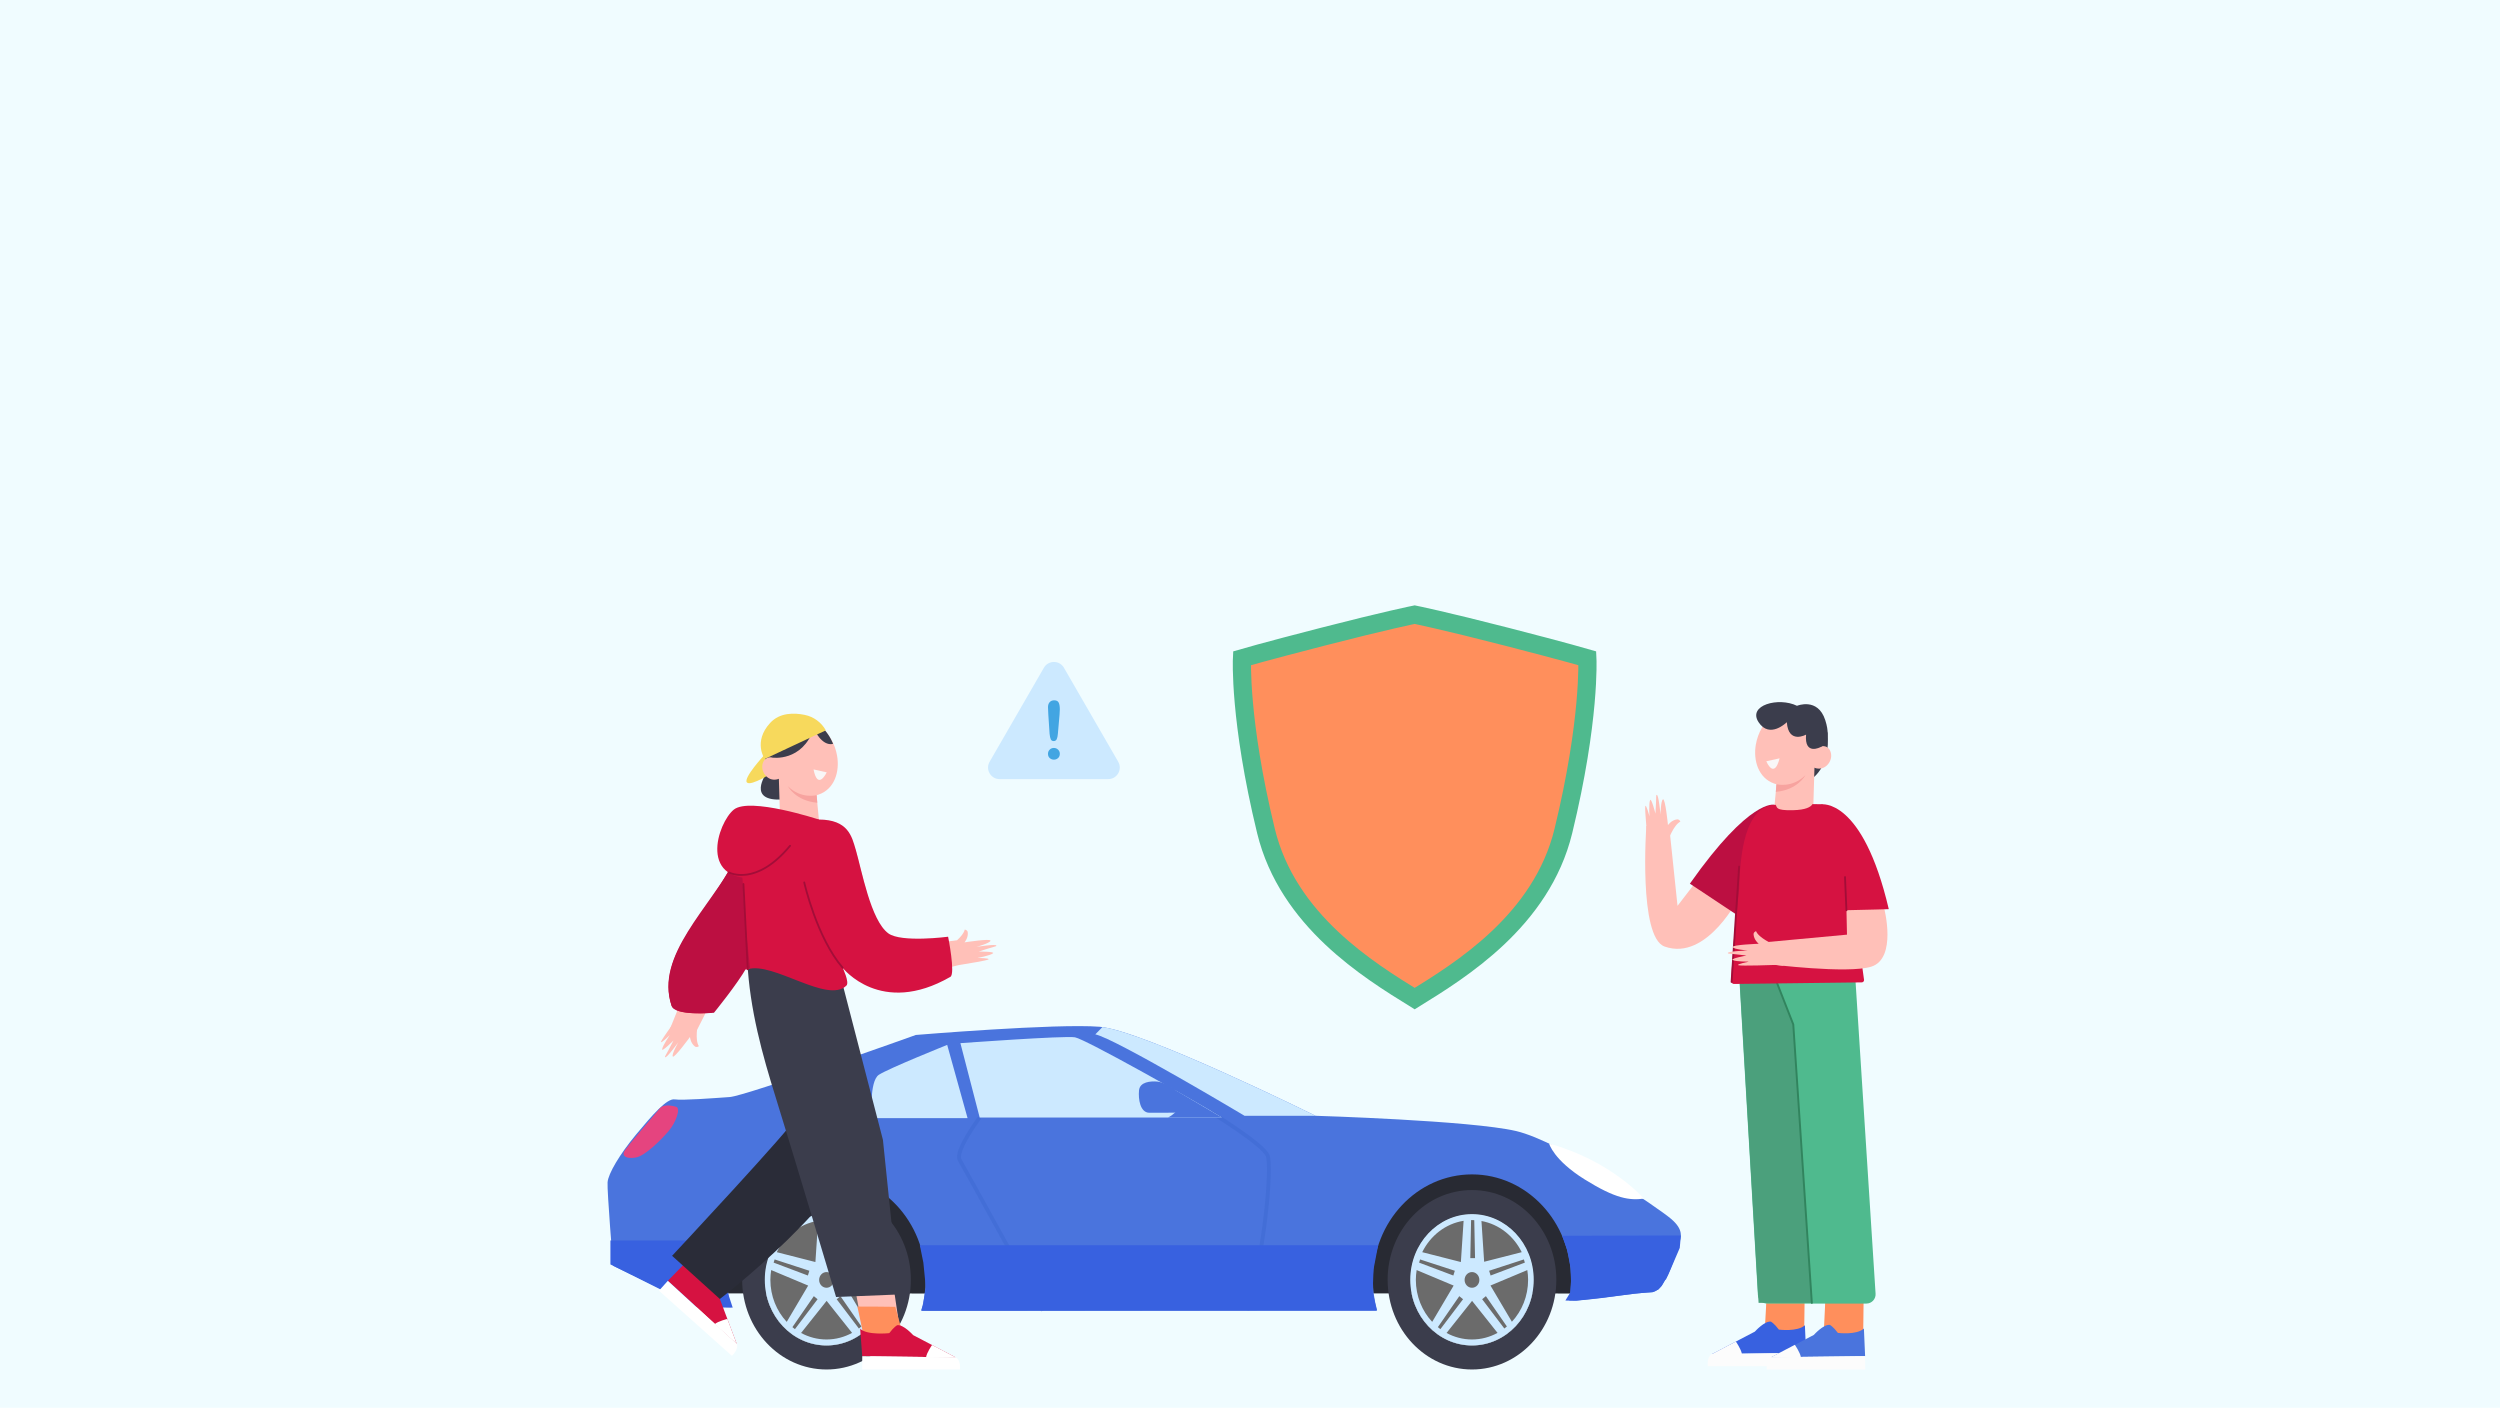 <?xml version="1.0" encoding="UTF-8"?>
<svg xmlns="http://www.w3.org/2000/svg" viewBox="0 0 1922.05 1082.35">
  <g isolation="isolate">
    <g id="Layer_1">
      <rect width="1922.05" height="1082.35" fill="#f0fcff"/>
      <g>
        <path d="M1087.63,472.55s-22.35,4.5-70.87,17.01c-45.83,11.81-61.89,16.54-61.89,16.54,0,0-2.36,47.25,18.43,132.76,16.78,69.03,79.37,107.25,114.33,128.89,34.96-21.64,97.55-59.85,114.33-128.89,20.79-85.51,18.43-132.76,18.43-132.76,0,0-16.06-4.72-61.89-16.54-48.52-12.5-70.87-17.01-70.87-17.01h0Z" fill="#ff8f5c" stroke="#4fba8e" stroke-miterlimit="10" stroke-width="14"/>
        <g>
          <g>
            <path d="M551.12,994.37l168.21.11s7.9-88.03-80.15-95.23c-92.41-7.56-88.05,95.12-88.05,95.12Z" fill="#f0fcff"/>
            <path d="M1047.84,994.37l168.21.11s7.9-88.03-80.15-95.23c-92.41-7.56-88.06,95.12-88.06,95.12Z" fill="#f0fcff"/>
            <path d="M467.12,908.95c.47-6.52,9.21-21.4,21.91-36.71,12.7-15.31,23.71-27.91,29.63-27.01,5.93.9,29.63-.9,42.33-1.8,12.7-.9,143.09-47.73,143.09-47.73,0,0,108.38-9,141.39-6.3,33.02,2.7,165.95,68.44,165.95,68.44,0,0,119.38,3.6,154.1,11.71,34.71,8.11,110.18,59.65,119.49,67.75,9.31,8.1,7.62,13.51,5.93,18.91-1.69,5.4-10.27,37.28-21.28,37.28-8.24,0-41.52,5.12-57.7,6.36h-5.58c.96-5.15,1.48-10.47,1.48-15.92,0-44.75-34.1-81.03-76.18-81.03-42.08,0-76.19,36.28-76.19,81.03,0,8.14,1.14,15.99,3.24,23.4l-343.2.4-7.24-.1c2.15-7.5,3.32-15.45,3.32-23.7,0-44.75-34.1-81.03-76.18-81.03-42.07,0-76.19,36.28-76.19,81.03,0,7.3.92,14.36,2.62,21.08l-26.4-1.29-64.11-30.58s-4.71-57.66-4.24-64.18Z" fill="#f0fcff"/>
            <path d="M1207.82,985.13l-.36-10.66-2.6-13.52-3.85-10.85,91.27-.26-.84,9.58-8.73,20.33-1.83,3.78c-.1.07-.2.09-.3.18-1.14,1.03-2.06,3.68-3.01,4.93-1.04,1.38-1.63,1.59-2.69,2.92-.15.19-.8.14-.95.33-1.11.56-2.23,1.08-3.37,1.56l-6.05.5c-.93.05-1.85.1-2.76.18-.08,0-.14.05-.22.07l-4.97.41-26.86,3.55-18.14,1.9-8.06-.17,3.76-6.17.54-8.57Z" fill="#f0fcff"/>
            <polygon points="563.31 953.69 564.37 954.09 560.84 967.36 559.1 979.67 559.76 994.52 563.31 1005.31 535.49 1005.17 469.3 972.11 469.3 953.69 563.31 953.69" fill="#f0fcff"/>
            <path d="M753.2,859.18s-19.39,25.85-15.33,32.74c4.05,6.89,63.98,115.7,63.98,115.7" fill="#f0fcff"/>
            <path d="M930.63,854.94s40.76,24.95,44,33.57c3.24,8.62-1.89,71.63-15.66,118.93" fill="#f0fcff"/>
            <path d="M709.59,1003.56l2.17-13.98-1.86-18.8-2.72-13.45h352.38s-3.57,18.56-3.57,18.56l-.63,17.47,3.18,14.4h-350.1c.03-.4.07-.79.11-1.19l1.04-3.01Z" fill="#f0fcff"/>
            <path d="M519.74,850.92s-9.03-3-12.42,1.2c-3.39,4.2-26.53,30.62-27.66,33.62-1.13,3,1.69,5.4,9.03,4.2,7.33-1.2,19.76-13.81,25.4-20.41,5.64-6.6,9.56-17.75,5.64-18.61Z" fill="#f0fcff"/>
            <path d="M1190.97,879.19s3.34,12.6,27.37,27.58c24.03,14.99,34.56,16.19,45.5,14.76,0,0-24.88-29.05-72.87-42.34Z" fill="#f0fcff"/>
            <path d="M847.57,789.63l-5.47,5.61c15.24,3.15,114.72,62.59,114.72,62.59h54.61s-127.71-63.16-163.86-68.2h0Z" fill="#f0fcff"/>
            <path d="M939.47,859.18h-186.27s-14.82-57.18-14.82-57.18c0,0,80.01-5.85,88.05-4.5,8.04,1.35,93.56,49.53,113.03,61.69Z" fill="#f0fcff"/>
            <path d="M728.22,803.34l15.66,56.28h-73.66s-2.12-28.37,5.5-33.32c7.62-4.95,52.5-22.96,52.5-22.96Z" fill="#f0fcff"/>
            <g>
              <path d="M1131.69,933.44c-26.21,0-47.45,22.6-47.45,50.47,0,27.89,21.25,50.49,47.45,50.49,26.21,0,47.46-22.6,47.46-50.49,0-27.88-21.24-50.47-47.46-50.47Z" fill="#f0fcff"/>
              <path d="M1131.69,914.94c-35.82,0-64.85,30.88-64.85,68.97,0,38.1,29.04,68.98,64.85,68.98,35.82,0,64.85-30.88,64.85-68.98,0-38.09-29.03-68.97-64.85-68.97ZM1131.69,1034.4c-26.21,0-47.46-22.6-47.46-50.49,0-27.88,21.25-50.47,47.46-50.47s47.45,22.6,47.45,50.47c0,27.89-21.24,50.49-47.45,50.49Z" fill="#f0fcff"/>
              <path d="M1131.69,933.44c-26.21,0-47.45,22.6-47.45,50.47,0,27.89,21.25,50.49,47.45,50.49,26.21,0,47.46-22.6,47.46-50.49,0-27.88-21.24-50.47-47.46-50.47ZM1156.57,1021.39l-17.06-22.52,2.88-2.36,16.14,23.32c-.65.54-1.3,1.06-1.96,1.56ZM1172.34,970.72l-26.33,9.93-1.14-3.67,26.71-8.7.76,2.44ZM1169.93,962.7l-28.89,7.37-2.07-31.34c13.48,2.44,24.83,11.51,30.96,23.97ZM1131.69,977.99c3.13,0,5.67,2.71,5.67,6.04,0,3.33-2.53,6.03-5.67,6.03s-5.68-2.71-5.68-6.03,2.54-6.04,5.68-6.04ZM1134.03,967.27h-3.63s.6-29.22.6-29.22c.23,0,.45-.03.69-.03.59,0,1.17.07,1.75.09l.6,29.16ZM1125.25,938.58l-2.1,31.7-29.71-7.58c6.25-12.72,17.95-21.91,31.81-24.12ZM1105.47,1020.32l16.47-23.81,2.88,2.36-17.41,23c-.67-.48-1.3-1.02-1.94-1.54ZM1091.79,968.28l26.71,8.7-1.14,3.67-26.34-9.93.76-2.44ZM1088.53,983.91c0-2.54.25-5.03.62-7.46l28.44,11.93-16.49,27.9c-7.76-8.3-12.57-19.74-12.57-32.37ZM1112.14,1024.81l19.62-24.69,19.58,24.63c-5.9,3.22-12.57,5.07-19.66,5.07-7.04,0-13.67-1.83-19.55-5.01ZM1162.37,1016.19l-16.46-27.85,28.31-11.88c.38,2.43.62,4.92.62,7.46,0,12.58-4.77,23.98-12.47,32.28Z" fill="#f0fcff"/>
            </g>
            <g>
              <path d="M635.44,933.44c-26.2,0-47.45,22.6-47.45,50.47,0,27.89,21.25,50.49,47.45,50.49,26.22,0,47.46-22.6,47.46-50.49,0-27.88-21.24-50.47-47.46-50.47Z" fill="#f0fcff"/>
              <path d="M635.44,914.94c-35.82,0-64.85,30.88-64.85,68.97,0,38.1,29.04,68.98,64.85,68.98,35.82,0,64.85-30.88,64.85-68.98s-29.03-68.97-64.85-68.97ZM635.44,1034.4c-26.21,0-47.46-22.6-47.46-50.49,0-27.88,21.25-50.47,47.46-50.47,26.21,0,47.46,22.6,47.46,50.47,0,27.89-21.24,50.49-47.46,50.49Z" fill="#f0fcff"/>
              <path d="M635.44,933.44c-26.2,0-47.45,22.6-47.45,50.47,0,27.89,21.25,50.49,47.45,50.49,26.22,0,47.46-22.6,47.46-50.49,0-27.88-21.24-50.47-47.46-50.47ZM660.32,1021.39l-17.06-22.52,2.88-2.36,16.14,23.32c-.64.54-1.3,1.06-1.96,1.56ZM676.09,970.72l-26.33,9.93-1.14-3.67,26.72-8.7.75,2.44ZM673.69,962.7l-28.89,7.37-2.07-31.34c13.49,2.44,24.84,11.51,30.96,23.97ZM635.44,977.99c3.14,0,5.67,2.71,5.67,6.04,0,3.33-2.53,6.03-5.67,6.03-3.13,0-5.67-2.71-5.67-6.03s2.54-6.04,5.67-6.04ZM637.79,967.27h-3.63s.6-29.22.6-29.22c.23,0,.45-.03.68-.03.6,0,1.17.07,1.75.09l.6,29.16ZM629.01,938.58l-2.11,31.7-29.71-7.58c6.25-12.72,17.95-21.91,31.81-24.12ZM609.22,1020.32l16.47-23.81,2.88,2.36-17.41,23c-.67-.48-1.31-1.02-1.94-1.54ZM595.54,968.28l26.71,8.7-1.13,3.67-26.34-9.93.76-2.44ZM592.28,983.91c0-2.54.25-5.03.63-7.46l28.43,11.93-16.49,27.9c-7.76-8.3-12.57-19.74-12.57-32.37ZM615.89,1024.81l19.63-24.69,19.58,24.63c-5.9,3.22-12.57,5.07-19.66,5.07-7.04,0-13.67-1.83-19.55-5.01ZM666.12,1016.19l-16.46-27.85,28.32-11.88c.38,2.43.62,4.92.62,7.46,0,12.58-4.76,23.98-12.47,32.28Z" fill="#f0fcff"/>
            </g>
            <polygon points="1286.04 971.54 1286.05 971.53 1286.05 971.53 1286.04 971.54" fill="#f0fcff"/>
            <g>
              <path d="M902.13,837.2s3.04,14.47,2.12,16.83c-.93,2.36-6.23,5.15-6.23,5.15h41.45s-37.34-21.98-37.34-21.98Z" fill="#f0fcff"/>
              <path d="M905.37,849.54s-1.11-10.89-2.11-12.1c-1-1.21-8.91-5.6-13.77-5.94-4.87-.33-13.16.16-13.79,6.83-.64,6.68.86,17.08,7.9,17.18,7.03.09,20.63-.11,20.63-.11,0,0,1.7-2.54,1.16-5.86Z" fill="#f0fcff"/>
            </g>
          </g>
          <g>
            <path d="M551.12,994.37l168.21.11s7.9-88.03-80.15-95.23c-92.41-7.56-88.05,95.12-88.05,95.12Z" fill="#282a33"/>
            <path d="M1047.84,994.37l168.21.11s7.9-88.03-80.15-95.23c-92.41-7.56-88.06,95.12-88.06,95.12Z" fill="#282a33"/>
            <path d="M467.12,908.95c.47-6.52,9.21-21.4,21.91-36.71,12.7-15.31,23.71-27.91,29.63-27.01,5.93.9,29.63-.9,42.33-1.8,12.7-.9,143.09-47.73,143.09-47.73,0,0,108.38-9,141.39-6.3,33.02,2.7,165.95,68.44,165.95,68.44,0,0,119.38,3.6,154.1,11.71,34.71,8.11,110.18,59.65,119.49,67.75,9.31,8.1,7.62,13.51,5.93,18.91-1.69,5.4-10.27,37.28-21.28,37.28-8.24,0-41.52,5.12-57.7,6.36h-5.58c.96-5.15,1.48-10.47,1.48-15.92,0-44.75-34.1-81.03-76.18-81.03-42.08,0-76.19,36.28-76.19,81.03,0,8.14,1.14,15.99,3.24,23.4l-343.2.4-7.24-.1c2.15-7.5,3.32-15.45,3.32-23.7,0-44.75-34.1-81.03-76.18-81.03-42.07,0-76.19,36.28-76.19,81.03,0,7.3.92,14.36,2.62,21.08l-26.4-1.29-64.11-30.58s-4.71-57.66-4.24-64.18Z" fill="#4a74dd"/>
            <path d="M1207.82,985.13l-.36-10.66-2.6-13.52-3.85-10.85,91.27-.26-.84,9.58-8.73,20.33-1.83,3.78c-.1.07-.2.09-.3.18-1.14,1.03-2.06,3.68-3.01,4.93-1.04,1.38-1.63,1.59-2.69,2.92-.15.19-.8.14-.95.33-1.11.56-2.23,1.08-3.37,1.56l-6.05.5c-.93.05-1.85.1-2.76.18-.08,0-.14.05-.22.07l-4.97.41-26.86,3.55-18.14,1.9-8.06-.17,3.76-6.17.54-8.57Z" fill="#3861e0"/>
            <polygon points="563.31 953.69 564.37 954.09 560.84 967.36 559.1 979.67 559.76 994.52 563.31 1005.31 535.49 1005.17 469.3 972.11 469.3 953.69 563.31 953.69" fill="#3861e0"/>
            <path d="M753.2,859.18s-19.39,25.85-15.33,32.74c4.05,6.89,63.98,115.7,63.98,115.7" fill="none" mix-blend-mode="multiply" opacity=".25" stroke="#325cc6" stroke-miterlimit="10" stroke-width="3"/>
            <path d="M930.63,854.94s40.76,24.95,44,33.57c3.24,8.62-1.89,71.63-15.66,118.93" fill="none" mix-blend-mode="multiply" opacity=".25" stroke="#325cc6" stroke-miterlimit="10" stroke-width="3"/>
            <path d="M709.59,1003.56l2.17-13.98-1.86-18.8-2.72-13.45h352.38s-3.57,18.56-3.57,18.56l-.63,17.47,3.18,14.4h-350.1c.03-.4.07-.79.11-1.19l1.04-3.01Z" fill="#3861e0"/>
            <path d="M519.74,850.92s-9.03-3-12.42,1.2c-3.39,4.2-26.53,30.62-27.66,33.62-1.13,3,1.69,5.4,9.03,4.2,7.33-1.2,19.76-13.81,25.4-20.41,5.64-6.6,9.56-17.75,5.64-18.61Z" fill="#e5447f"/>
            <path d="M1190.97,879.19s3.34,12.6,27.37,27.58c24.03,14.99,34.56,16.19,45.5,14.76,0,0-24.88-29.05-72.87-42.34Z" fill="#fff"/>
            <path d="M847.57,789.63l-5.47,5.61c15.24,3.15,114.72,62.59,114.72,62.59h54.61s-127.71-63.16-163.86-68.2h0Z" fill="#cce9ff"/>
            <path d="M939.47,859.18h-186.27s-14.82-57.18-14.82-57.18c0,0,80.01-5.85,88.05-4.5,8.04,1.35,93.56,49.53,113.03,61.69Z" fill="#cce9ff"/>
            <path d="M728.22,803.34l15.66,56.28h-73.66s-2.12-28.37,5.5-33.32c7.62-4.95,52.5-22.96,52.5-22.96Z" fill="#cce9ff"/>
            <g>
              <path d="M1131.69,933.44c-26.21,0-47.45,22.6-47.45,50.47,0,27.89,21.25,50.49,47.45,50.49,26.21,0,47.46-22.6,47.46-50.49,0-27.88-21.24-50.47-47.46-50.47Z" fill="#6b6b6b"/>
              <path d="M1131.69,914.94c-35.82,0-64.85,30.88-64.85,68.97,0,38.1,29.04,68.98,64.85,68.98,35.82,0,64.85-30.88,64.85-68.98,0-38.09-29.03-68.97-64.85-68.97ZM1131.69,1034.4c-26.21,0-47.46-22.6-47.46-50.49,0-27.88,21.25-50.47,47.46-50.47s47.45,22.6,47.45,50.47c0,27.89-21.24,50.49-47.45,50.49Z" fill="#3b3d4c"/>
              <path d="M1131.69,933.44c-26.21,0-47.45,22.6-47.45,50.47,0,27.89,21.25,50.49,47.45,50.49,26.21,0,47.46-22.6,47.46-50.49,0-27.88-21.24-50.47-47.46-50.47ZM1156.57,1021.39l-17.06-22.52,2.88-2.36,16.14,23.32c-.65.54-1.3,1.06-1.96,1.56ZM1172.34,970.72l-26.33,9.93-1.14-3.67,26.71-8.7.76,2.44ZM1169.93,962.7l-28.89,7.37-2.07-31.34c13.48,2.44,24.83,11.51,30.96,23.97ZM1131.69,977.99c3.13,0,5.67,2.71,5.67,6.04,0,3.33-2.53,6.03-5.67,6.03s-5.68-2.71-5.68-6.03,2.54-6.04,5.68-6.04ZM1134.03,967.27h-3.63s.6-29.22.6-29.22c.23,0,.45-.03.69-.03.59,0,1.17.07,1.75.09l.6,29.16ZM1125.25,938.58l-2.1,31.7-29.71-7.58c6.25-12.72,17.95-21.91,31.81-24.12ZM1105.47,1020.32l16.47-23.81,2.88,2.36-17.41,23c-.67-.48-1.3-1.02-1.94-1.54ZM1091.79,968.28l26.71,8.7-1.14,3.67-26.34-9.93.76-2.44ZM1088.53,983.91c0-2.54.25-5.03.62-7.46l28.44,11.93-16.49,27.9c-7.76-8.3-12.57-19.74-12.57-32.37ZM1112.14,1024.81l19.62-24.69,19.58,24.63c-5.9,3.22-12.57,5.07-19.66,5.07-7.04,0-13.67-1.83-19.55-5.01ZM1162.37,1016.19l-16.46-27.85,28.31-11.88c.38,2.43.62,4.92.62,7.46,0,12.58-4.77,23.98-12.47,32.28Z" fill="#cce9ff"/>
            </g>
            <g>
              <path d="M635.44,933.44c-26.2,0-47.45,22.6-47.45,50.47,0,27.89,21.25,50.49,47.45,50.49,26.22,0,47.46-22.6,47.46-50.49,0-27.88-21.24-50.47-47.46-50.47Z" fill="#6b6b6b"/>
              <path d="M635.44,914.94c-35.82,0-64.85,30.88-64.85,68.97,0,38.1,29.04,68.98,64.85,68.98,35.82,0,64.85-30.88,64.85-68.98s-29.03-68.97-64.85-68.97ZM635.44,1034.4c-26.21,0-47.46-22.6-47.46-50.49,0-27.88,21.25-50.47,47.46-50.47,26.21,0,47.46,22.6,47.46,50.47,0,27.89-21.24,50.49-47.46,50.49Z" fill="#3b3d4c"/>
              <path d="M635.44,933.44c-26.2,0-47.45,22.6-47.45,50.47,0,27.89,21.25,50.49,47.45,50.49,26.22,0,47.46-22.6,47.46-50.49,0-27.88-21.24-50.47-47.46-50.47ZM660.32,1021.39l-17.06-22.52,2.88-2.36,16.14,23.32c-.64.54-1.3,1.06-1.96,1.56ZM676.09,970.72l-26.33,9.93-1.14-3.67,26.72-8.7.75,2.44ZM673.69,962.7l-28.89,7.37-2.07-31.34c13.49,2.44,24.84,11.51,30.96,23.97ZM635.44,977.99c3.14,0,5.67,2.71,5.67,6.04,0,3.33-2.53,6.03-5.67,6.03-3.13,0-5.67-2.71-5.67-6.03s2.54-6.04,5.67-6.04ZM637.79,967.27h-3.63s.6-29.22.6-29.22c.23,0,.45-.03.68-.03.6,0,1.17.07,1.75.09l.6,29.16ZM629.01,938.58l-2.11,31.7-29.71-7.58c6.25-12.72,17.95-21.91,31.81-24.12ZM609.22,1020.32l16.47-23.81,2.88,2.36-17.41,23c-.67-.48-1.31-1.02-1.94-1.54ZM595.54,968.28l26.71,8.7-1.13,3.67-26.34-9.93.76-2.44ZM592.28,983.91c0-2.54.25-5.03.63-7.46l28.43,11.93-16.49,27.9c-7.76-8.3-12.57-19.74-12.57-32.37ZM615.89,1024.81l19.63-24.69,19.58,24.63c-5.9,3.22-12.57,5.07-19.66,5.07-7.04,0-13.67-1.83-19.55-5.01ZM666.12,1016.19l-16.46-27.85,28.32-11.88c.38,2.43.62,4.92.62,7.46,0,12.58-4.76,23.98-12.47,32.28Z" fill="#cce9ff"/>
            </g>
            <g mix-blend-mode="multiply" opacity=".5">
              <polygon points="1286.04 971.54 1286.05 971.53 1286.05 971.53 1286.04 971.54" fill="#ab0634"/>
            </g>
            <g>
              <path d="M902.13,837.2s3.04,14.47,2.12,16.83c-.93,2.36-6.23,5.15-6.23,5.15h41.45s-37.34-21.98-37.34-21.98Z" fill="#4a74dd"/>
              <path d="M905.37,849.54s-1.11-10.89-2.11-12.1c-1-1.21-8.91-5.6-13.77-5.94-4.87-.33-13.16.16-13.79,6.83-.64,6.68.86,17.08,7.9,17.18,7.03.09,20.63-.11,20.63-.11,0,0,1.7-2.54,1.16-5.86Z" fill="#4a74dd"/>
            </g>
          </g>
        </g>
        <g>
          <g>
            <path d="M589.09,594.8s-15.5,21.83,13.07,19.81l1.21-19-14.29-.81Z" fill="#3b3d4c"/>
            <path d="M587.35,580.79s-16.2,17.51-13.09,20.78c3.11,3.27,20.62-8.18,20.62-8.18l-7.53-12.6Z" fill="#f7d95c"/>
            <path d="M601.03,611.09s-24.13-22.57-6.2-54.31l14.53,5.19-8.33,49.12Z" fill="#3b3d4c"/>
            <g>
              <path d="M604.9,553.63c-1.69.77-3.3,1.82-4.79,3.18-13.25,12.1-5.69,36.45,5.61,47.64,6.26,6.19,15.55,9.23,23.81,6.37,12.08-4.18,16.17-17.64,14.05-29.77-1.58-9.04-6.34-17.66-13.57-23.13-7.22-5.47-17.11-7.96-25.12-4.29Z" fill="#ffc0b8"/>
              <path d="M601.63,597.06c-2.32,2.19-6.29,2.99-9.29,1.85-3-1.14-5.42-4.06-6.11-7.4-.62-2.99.22-6.35,2.46-8.11,2.24-1.76,6.16-1.55,7.97.87l4.98,12.79Z" fill="#ffc0b8"/>
              <path d="M598.52,589.08l1.28,42.73c.11,7.89,6.35,14.33,14.24,14.69h0c9.11.42,16.46-7.36,15.53-16.43l-3.79-39.74-27.26-1.25Z" fill="#ffc0b8"/>
              <path d="M628.34,617.17l-.45-5.86s-11.84,3.31-22.16-6.86c0,0,5.8,11.28,22.61,12.72Z" fill="#f7a39f"/>
              <path d="M635.6,593.81s-6.85,14.47-10.14-2.26" fill="#f9f7f7"/>
            </g>
            <path d="M593.9,582.47s22.7,3.45,31.78-22.23c0,0,5.97,13.75,14.79,11.68,0,0-8.04-23.35-32.69-21.54-24.65,1.82-13.88,32.09-13.88,32.09Z" fill="#3b3d4c"/>
            <path d="M587.9,583.52s-9.13-13.18,4.19-27.7c7.38-8.04,18.35-7.91,26.66-6.19,6.86,1.42,12.76,5.76,16.16,11.88h0l-47.01,22.01Z" fill="#f7d95c"/>
          </g>
          <g>
            <g>
              <g>
                <g>
                  <polygon points="545.54 993.48 594.26 941.85 571.89 920.3 523.49 975.78 545.54 993.48" fill="#ffc5b3"/>
                  <path d="M561.41,976.67l-14.22,17.84-23.7-18.72,16.31-18.69c3.57,3.09,17.47,15.75,21.61,19.58Z" fill="#fdd287"/>
                  <g>
                    <path d="M513.45,984.72l52.99,48.53-13-34.56s.02-11.05-4.03-13.85c0,0-2.64-.72-8.63.49,0,0-11.94-8.2-12.59-15.74l-14.73,15.13Z" fill="#d61241"/>
                    <path d="M559.22,1014.01s-7.13,1.72-9.78,4.04l17,15.2-7.22-19.24Z" fill="#fff"/>
                    <path d="M513.45,984.72s-4.89,5.43-6.83,7.6l56.06,50.05s5.41-4.7,3.76-9.12l-52.99-48.53Z" fill="#fff"/>
                  </g>
                </g>
                <path d="M668.23,865.77c-15.25,56.86-114.79,132.92-114.79,132.92l-36.73-33.2s94.61-101.23,94.4-105.33c0,0-.57-6.63-22.94-59.23l47.2-35.07,32.86,99.9Z" fill="#2a2c38"/>
              </g>
              <g>
                <g>
                  <polygon points="692.69 1027.83 682.15 956.87 651.12 955.7 664.45 1029.31 692.69 1027.83" fill="#ffc0b8"/>
                  <path d="M688.33,1004.72l6.27,22.77-30.15,1.82-5.28-24.8c4.72-.07,23.52.11,29.16.21Z" fill="#ff8f5c"/>
                  <g>
                    <path d="M662.91,1042.67l71.85.92-32.72-17.12s-7.34-8.26-12.23-7.64c0,0-2.45,1.22-6.12,6.12,0,0-16.87,1.83-22.37-3.36l1.58,21.1Z" fill="#d61241"/>
                    <path d="M716.57,1034.04s-4.17,6.03-4.61,9.53h22.81s-18.2-9.53-18.2-9.53Z" fill="#fff"/>
                    <path d="M662.91,1042.67s-.03,7.31-.03,10.22h75.15s.9-7.11-3.26-9.31l-71.85-.92Z" fill="#fff"/>
                  </g>
                </g>
                <path d="M574.55,738.96c1.88,37.3,11.58,71.97,21.98,105.25,13.73,43.95,46.26,152.95,46.26,152.95l48.28-1.95-12.25-118.85-31.02-119.73-73.25-17.67Z" fill="#3b3d4c"/>
              </g>
            </g>
            <g>
              <polygon points="572.91 647.89 515.11 790.96 534.7 794.18 581.61 701.57 572.91 647.89" fill="#ffc0b8"/>
              <g>
                <path d="M765.99,727.15c.96-1.73-15.24.81-15.24.81,0,0,10.39-2.81,10.76-4.72.37-1.91-19.97,1.27-19.97,1.27,0,0,3.11-3.61,2.46-7.96-.16-1.11-1.48-1.84-2.31-1.86-.52,2.72-3.25,5.78-5.9,8.2-5.47.83-33.27,4.58-57.46-1.36-3.93-.97-20.51-68.6-20.51-68.6l-31.29,5.55s7.9,33.48,20.27,71.57c10.16,31.28,73.89,16.33,90.09,11.98,7.5-1.21,21.79-3.58,23-4.38,1.64-1.08-8.35-1.16-8.35-1.16,0,0,9.44-1.74,11.87-3.54,1.94-1.43-10.98-1.38-10.98-1.38,13.57-4.43,13.2-3.76,13.57-4.43Z" fill="#ffc0b8"/>
                <path d="M527.15,772.2c4.34,2.57,8.65,5.19,12.94,7.85-.4.68-.78,1.34-1.08,1.94l-2.54,5.36s-2.34,12.24.84,16.95c-.6.57-2.05.98-2.95.32-3.54-2.62-3.89-7.37-3.89-7.37,0,0-12.13,16.63-13.22,15.02-1.09-1.61,4.27-10.94,4.27-10.94,0,0-9.66,13.26-10.2,11.35-.21-.74,0,0,6.46-12.73,0,0-9.09,9.17-8.74,6.79.45-2.99,5.89-10.9,5.89-10.9,0,0-7.12,7.01-6.73,5.09.39-1.92,15.86-23.07,15.86-23.07,0,0,1.43-2.32,3.08-5.66Z" fill="#ffc0b8"/>
                <path d="M516.31,773.16c2.61,8.21,30.66,5.48,30.66,5.48,0,0,19.34-26.66,25.85-39.09,0,0-2.66,7.1,2.07,5.62,19.48-6.09,61.41,26.93,75.88,12.54,2.46-2.45-2.87-13.61-2.87-13.61,0,0,29.23,37.77,82.78,6.92,3.97-2.29-1.75-30.85-1.75-30.85,0,0-35.97,4.73-45.94-2.57-13.57-9.95-20.43-48.52-25.17-64.66-2.9-9.87-5.75-22.81-28.25-22.86l-31.81-.05s-15.89-4.75-35.1,34.57c-18.16,37.17-58.62,70.03-46.36,108.57Z" fill="#d61241"/>
              </g>
              <path d="M647.9,744.81c-.2,0-.4-.08-.54-.25-20.1-23.33-29.66-65.59-29.75-66.01-.09-.38.16-.76.54-.85.38-.09.76.16.85.54.09.42,9.58,42.33,29.44,65.39.26.3.22.75-.08,1-.13.12-.3.17-.46.17Z" fill="#a30d38"/>
              <path d="M569.08,646.14c-3.6,4.67.5,6.63-3.47,14.27-19.31,37.17-62.35,74.22-49.31,112.75,2.78,8.21,32.6,5.48,32.6,5.48,0,0,18.19-22.33,25.11-34.76,0,0-.03-.01,2.7.43l-3.77-34.57-3.87-63.6Z" fill="#bc0f41"/>
              <path d="M574.88,745.88c-.38,0-.69-.3-.71-.68l-3.32-65.54c-.02-.39.28-.73.67-.75.39-.03.73.28.75.67l3.32,65.54c.02.39-.28.73-.67.75-.01,0-.03,0-.04,0Z" fill="#a30d38"/>
              <path d="M629.57,630.08s-53.08-17.48-65.38-7.64c-12.3,9.84-28.9,58.42,22.14,52.27,35.8-4.31,45.78-32.1,43.25-44.63Z" fill="#d61241"/>
              <path d="M570.05,673.41c-6.2,0-9.9-1.99-9.99-2.04-.34-.19-.46-.62-.27-.97.19-.34.62-.47.97-.27.2.11,20.35,10.82,46.11-20.35.25-.3.7-.34,1-.1.3.25.35.7.1,1-15.53,18.78-29.2,22.72-37.92,22.72Z" fill="#a30d38"/>
            </g>
          </g>
        </g>
        <g>
          <path d="M802.56,513.38l-41.73,72.28c-3.42,5.93.86,13.35,7.71,13.35h83.46c6.85,0,11.13-7.41,7.71-13.35l-41.73-72.28c-3.42-5.93-11.99-5.93-15.41,0Z" fill="#cce9ff"/>
          <path d="M806.95,564.21l-.96-14.44c-.18-2.81-.27-4.83-.27-6.06,0-1.67.44-2.97,1.31-3.9.87-.93,2.02-1.4,3.45-1.4,1.73,0,2.88.6,3.47,1.79.58,1.2.87,2.92.87,5.17,0,1.33-.07,2.67-.21,4.04l-1.3,14.86c-.14,1.77-.44,3.12-.9,4.07-.46.94-1.23,1.42-2.29,1.42s-1.84-.46-2.26-1.37c-.42-.91-.72-2.31-.9-4.17ZM810.29,584.04c-1.23,0-2.3-.4-3.21-1.19-.91-.79-1.37-1.9-1.37-3.33,0-1.25.44-2.31,1.31-3.18s1.94-1.31,3.21-1.31,2.35.44,3.24,1.31c.89.87,1.34,1.93,1.34,3.18,0,1.41-.45,2.51-1.36,3.31-.9.8-1.96,1.21-3.16,1.21Z" fill="#42a5e2"/>
        </g>
        <g>
          <g>
            <path d="M1391.3,599.56c1,0,16.48-8.99,13.73-36.45l-21.47-11.73,7.74,48.19Z" fill="#3b3d4c"/>
            <g>
              <path d="M1388.87,544.84c1.71.78,3.32,1.83,4.82,3.2,13.34,12.18,5.72,36.69-5.65,47.96-6.3,6.23-15.65,9.3-23.97,6.42-12.16-4.21-16.28-17.76-14.15-29.96,1.59-9.1,6.38-17.77,13.66-23.28,7.27-5.5,17.22-8.01,25.29-4.32Z" fill="#ffc0b8"/>
              <path d="M1392.16,588.56c2.34,2.2,6.33,3.01,9.35,1.86,3.02-1.15,5.45-4.09,6.15-7.45.63-3.01-.22-6.39-2.47-8.16-2.25-1.77-6.2-1.56-8.02.87l-5.01,12.87Z" fill="#ffc0b8"/>
              <path d="M1395.29,580.53l-1.29,43.01c-.11,7.95-6.4,14.43-14.33,14.79h0c-9.17.42-16.57-7.41-15.63-16.54l3.81-40.01,27.44-1.26Z" fill="#ffc0b8"/>
              <path d="M1365.28,608.8l.45-5.9s11.91,3.33,22.31-6.91c0,0-5.84,11.35-22.76,12.81Z" fill="#f7a39f"/>
              <path d="M1357.97,585.29s5.94,14.4,10.21-2.27" fill="#f9f7f7"/>
            </g>
            <path d="M1399.76,574.33s-12.65,6.92-11.22-9.55c0,0-13.6,7.64-14.8-9.55,0,0-13.13,13.13-21.72,0-8.59-13.13,15.45-19.52,29.54-12.6,0,0,15.99-6.68,21.72,10.99,5.73,17.66-3.52,20.71-3.52,20.71Z" fill="#3b3d4c"/>
          </g>
          <g>
            <g>
              <g>
                <polygon points="1358.59 1025.15 1356.62 953.73 1387.86 952.54 1387.01 1026.64 1358.59 1025.15" fill="#ffc5b3"/>
                <path d="M1357.95,1001.89l-1.28,22.92,30.35,1.83.28-24.97c-4.75-.08-23.67.11-29.35.21Z" fill="#ff8f5c"/>
                <g>
                  <path d="M1388.56,1040.08l-72.32.92,32.93-17.23s7.39-8.31,12.31-7.69c0,0,2.46,1.23,6.16,6.16,0,0,14.46,1.85,20-3.39l.92,21.24Z" fill="#3861e0"/>
                  <path d="M1334.56,1031.4s4.2,6.07,4.64,9.59h-22.96s18.32-9.59,18.32-9.59Z" fill="#fcfcfc"/>
                  <path d="M1388.56,1040.08s.03,7.36.03,10.29h-75.64s-.91-7.16,3.28-9.37l72.32-.92Z" fill="#fcfcfc"/>
                </g>
              </g>
              <g>
                <polygon points="1403.95 1027.67 1401.99 956.24 1433.22 955.06 1432.38 1029.16 1403.95 1027.67" fill="#ffc5b3"/>
                <path d="M1403.31,1000.51l-1.28,26.54,30.35,2.12.28-28.9c-4.75-.09-23.67.13-29.35.25Z" fill="#ff8f5c"/>
                <g>
                  <path d="M1433.93,1042.6l-72.32.92,32.93-17.23s7.39-8.31,12.31-7.69c0,0,2.46,1.23,6.16,6.16,0,0,14.46,1.85,20-3.39l.92,21.24Z" fill="#4a74dd"/>
                  <path d="M1379.92,1033.92s4.2,6.07,4.64,9.59h-22.96s18.32-9.59,18.32-9.59Z" fill="#fcfcfc"/>
                  <path d="M1433.93,1042.6s.03,7.36.03,10.29h-75.64s-.91-7.16,3.28-9.37l72.32-.92Z" fill="#fcfcfc"/>
                </g>
              </g>
              <path d="M1337.29,753.42l14.21,242.12c.22,3.75,3.32,6.67,7.07,6.67h76.34c4.09,0,7.33-3.46,7.07-7.54l-15.65-243.92c-.24-3.8-3.44-6.72-7.24-6.63l-74.9,1.81c-4.01.1-7.14,3.5-6.9,7.5Z" fill="#4fba8e"/>
            </g>
            <polygon points="1352.03 1001.66 1392.97 1001.66 1378.7 787.61 1364.36 750.22 1337.2 748.87 1352.03 1001.66" fill="#4ba07c"/>
            <polyline points="1392.97 1001.66 1378.7 787.61 1362.37 745.95" fill="none" stroke="#31845e" stroke-linecap="round" stroke-miterlimit="10" stroke-width="1.5"/>
            <g>
              <path d="M1345.08,645.89c-4.01,11.12-7.65,25.06-8.91,39.99-2.54,30.07-5.64,62.77-4.88,69.06.11.88.84,1.53,1.72,1.55l98.31-1.22c1.05.02,1.88-.86,1.8-1.9l-14.44-104.53c-24.56-2.01-49.15-4.1-73.62-2.95Z" fill="#d61241"/>
              <g>
                <g>
                  <path d="M1279.76,727.71c33,11.83,58.09-39.44,58.09-39.44l-23.97-23.25-24.17,31.41-6.3-60.05-17.67-1.35s-6.18,85.43,14.01,92.67Z" fill="#ffc0b8"/>
                  <path d="M1266.71,654.38c5.08-.02,10.15-.1,15.23-.21,0-.8,0-1.56.05-2.23l.53-5.95s4.21-11.82,9.38-14.28c-.23-.8-1.28-1.9-2.4-1.78-4.41.47-7.13,4.41-7.13,4.41,0,0-2.05-20.62-3.81-19.78-1.77.84-1.88,11.67-1.88,11.67,0,0-1.62-16.43-3.06-15.05-.56.53,0,0-.88,14.34,0,0-3.21-12.6-4.12-10.35-1.14,2.83-.45,12.46-.45,12.46,0,0-2.6-9.72-3.24-7.85-.64,1.87,2,28.11,2,28.11,0,0,.06,2.75-.21,6.48Z" fill="#ffc0b8"/>
                </g>
                <path d="M1364.11,618.73s-18.38-5.38-64.9,60.66l35.5,23.58,29.41-84.24Z" fill="#bc0f41"/>
              </g>
              <path d="M1411.64,653.85s-9.67-35.26-10.5-35.51c0,0-3.37-.17-7.68-.09-1.35,2.23-5.18,4.42-15.03,4.65-14.03.33-11.8-2.33-13.35-4.17-19.69.78-27.04,25.97-27.96,64.16l-2.23,22.7,85.65-5.76-8.9-45.98Z" fill="#d61241"/>
              <path d="M1331.29,755.67c.38,0,.7-.29.72-.68l5.77-88.71c.03-.4-.28-.74-.68-.77-.4-.03-.74.28-.77.68l-5.77,88.71c-.03.4.28.74.68.77.02,0,.03,0,.05,0Z" fill="#a30d38"/>
              <g>
                <g>
                  <path d="M1448.59,698.31s10.06,38.56-9.92,44.88c-18.07,5.71-78.86-1.93-78.86-1.93l-1.97-16.91,62.16-5.77-.41-19.56s14.38-2.13,29-.7Z" fill="#ffc0b8"/>
                  <path d="M1371.12,742.48c.3-5.07.55-10.14.76-15.21-.79-.05-1.55-.11-2.23-.19l-5.9-.91s-11.53-4.95-13.65-10.26c-.82.18-1.98,1.15-1.93,2.28.19,4.43,3.95,7.4,3.95,7.4,0,0-20.71.74-19.98,2.55.73,1.82,11.53,2.61,11.53,2.61,0,0-16.5.57-15.22,2.1.49.59,0,0,14.26,1.79,0,0-12.78,2.41-10.59,3.46,2.75,1.32,12.41,1.24,12.41,1.24,0,0-9.86,1.98-8.04,2.74,1.82.76,28.18-.21,28.18-.21,0,0,2.75.12,6.45.62Z" fill="#ffc0b8"/>
                </g>
                <g>
                  <path d="M1400.24,618.41s31.76-5.44,51.89,80.56c0,0-15.25.48-34.66.87l-17.23-81.43Z" fill="#d61241"/>
                  <path d="M1419.57,700.56s.02,0,.03,0c.4-.02.71-.35.69-.75l-1.1-25.56c-.02-.4-.37-.73-.75-.69-.4.02-.71.35-.69.75l1.1,25.56c.02.39.34.69.72.69Z" fill="#a30d38"/>
                </g>
              </g>
            </g>
          </g>
        </g>
      </g>
    </g>
  </g>
</svg>